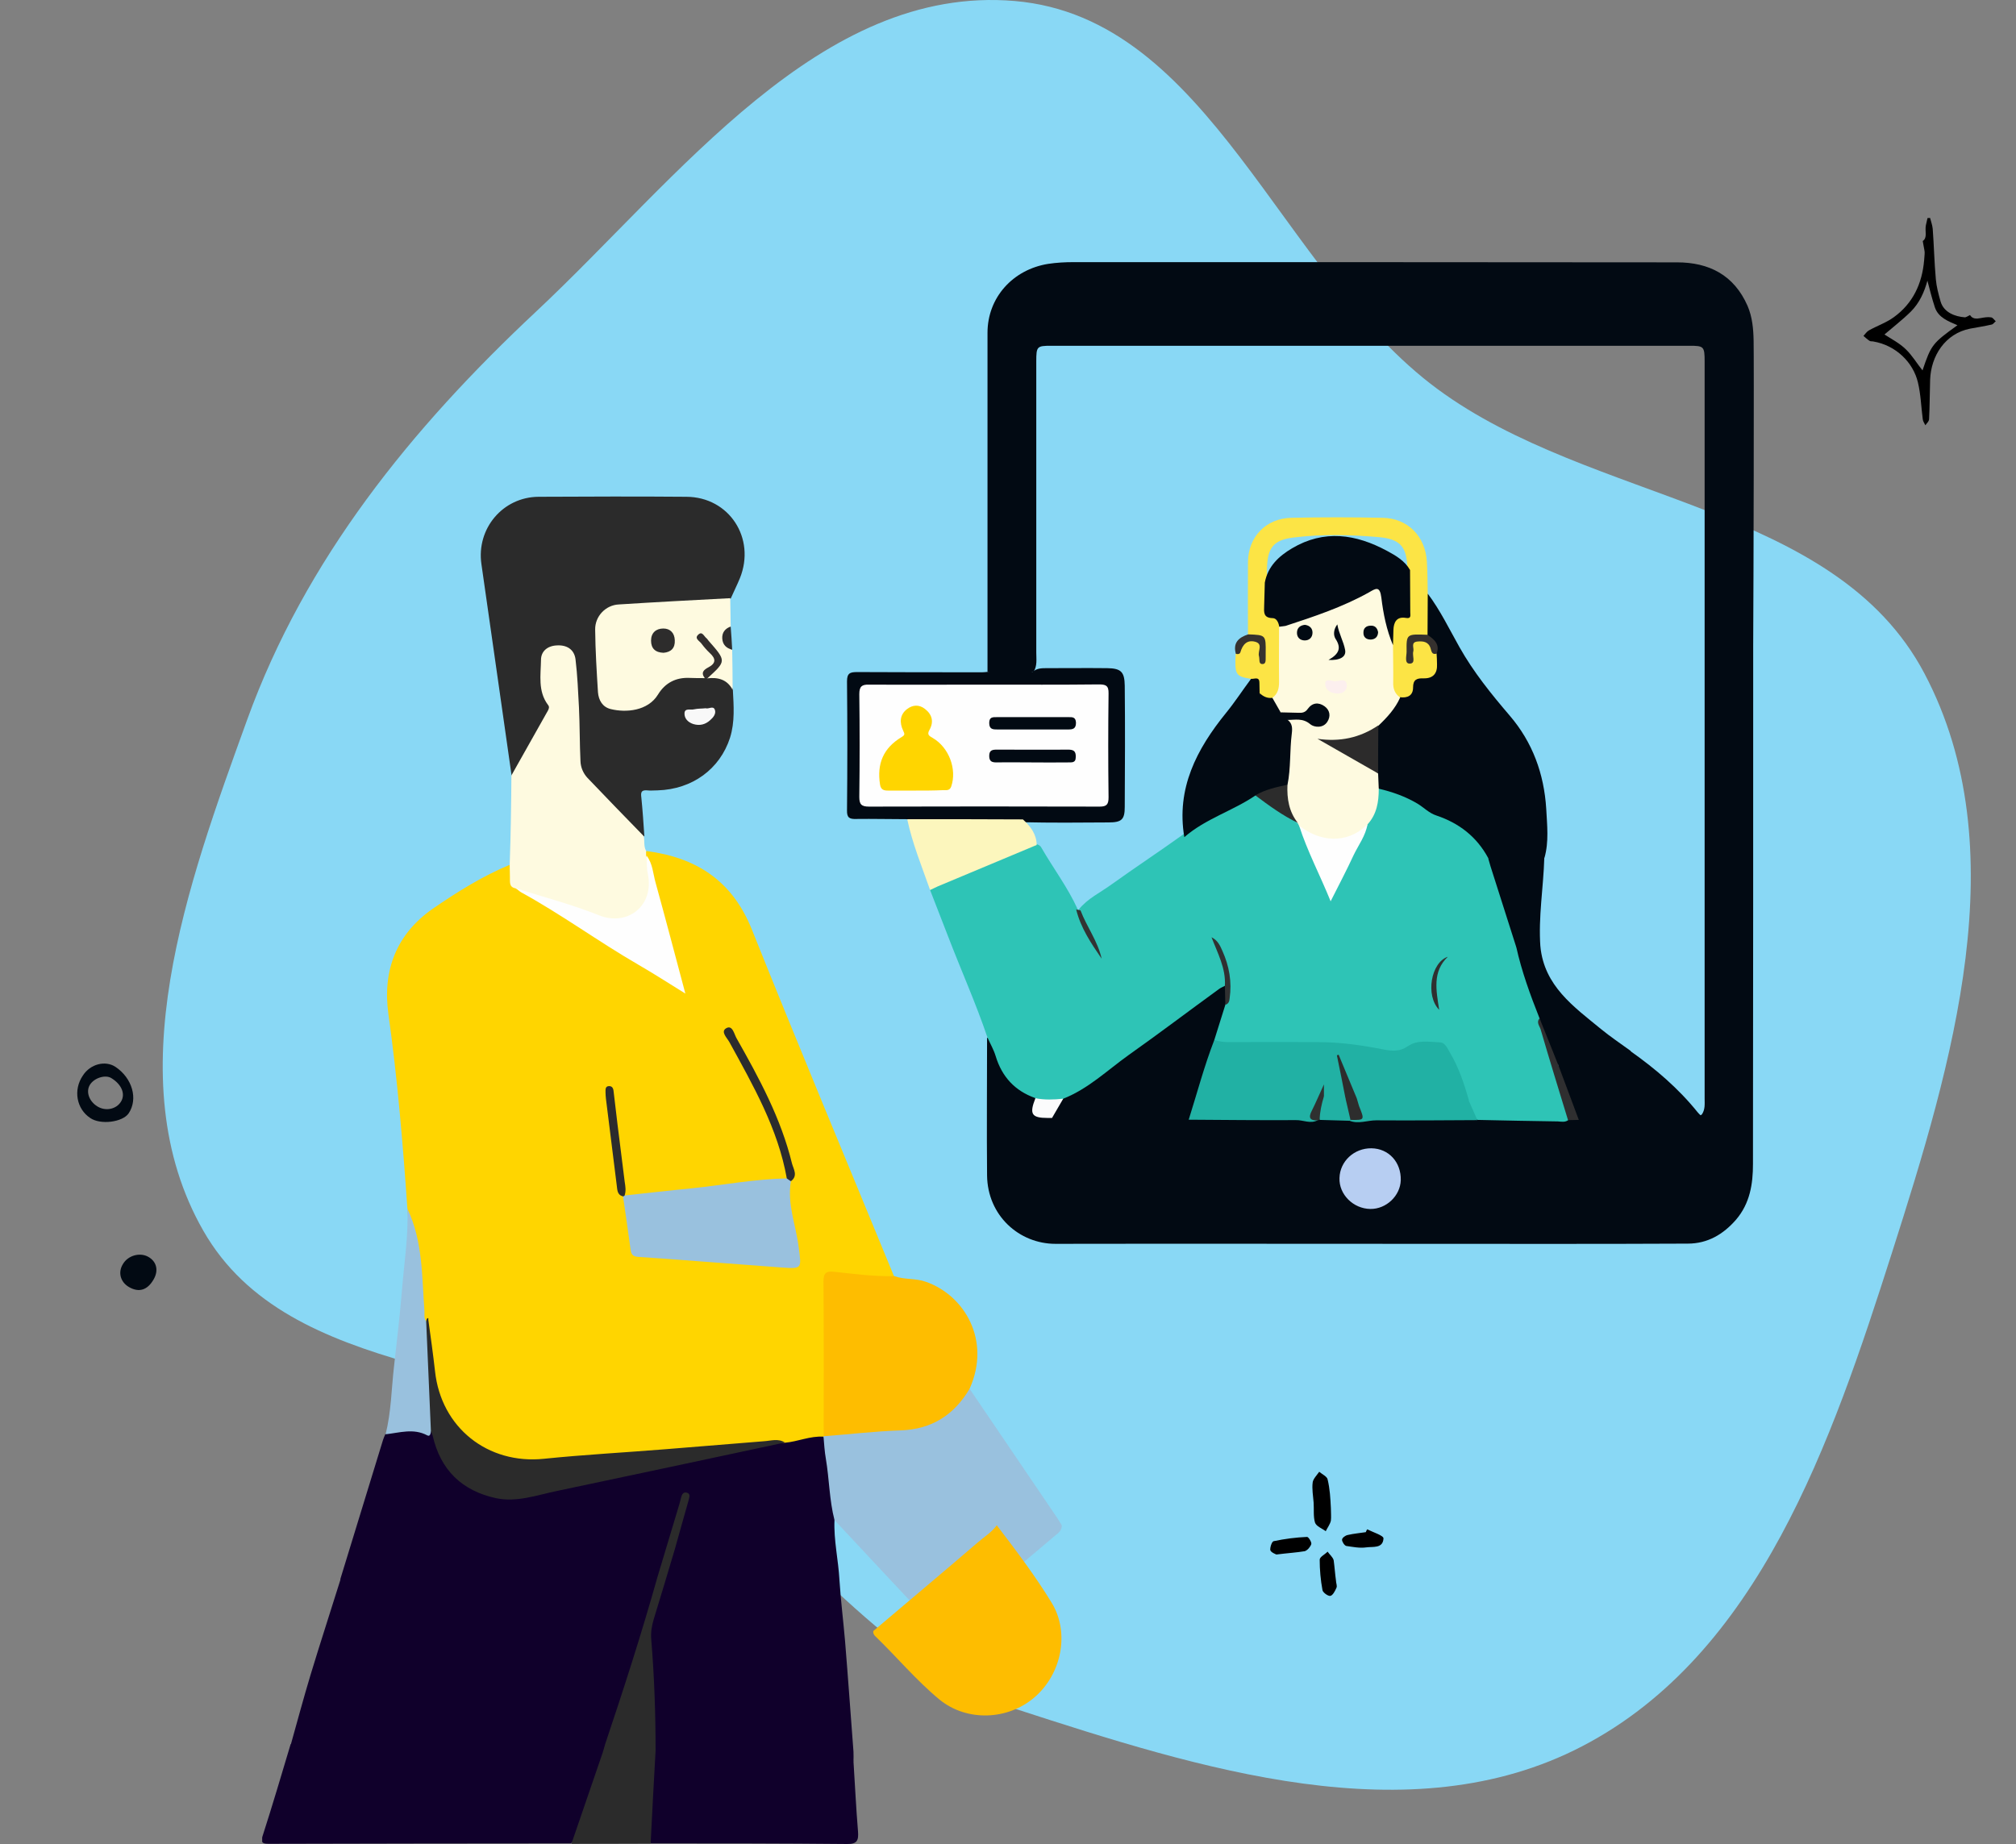 <svg width="223" height="204" viewBox="0 0 223 204" fill="none" xmlns="http://www.w3.org/2000/svg">
<rect x="0" y="0" width="223" height="204" fill="#808080" stroke="none"/>
<path fill-rule="evenodd" clip-rule="evenodd" d="M112.245 0.111C133.875 1.964 141.537 30.121 158.972 43.012C176.121 55.693 202.953 55.678 212.88 74.52C223.099 93.916 215.96 117.657 209.297 138.533C202.597 159.524 194.597 182.998 175.004 193.192C155.952 203.104 132.68 195.659 112.245 189.026C96.546 183.93 87.719 168.617 73.505 160.246C56.902 150.467 32.054 152.862 22.497 136.168C12.853 119.323 20.742 97.859 27.343 79.615C33.768 61.858 45.492 47.4 59.294 34.475C75.029 19.74 90.734 -1.731 112.245 0.111Z" fill="#89D8F5"/>
<path d="M212.684 26.664C213.23 26.3 212.906 25.578 213.027 24.934C213.089 24.664 213.15 24.394 213.212 24.124C213.315 24.122 213.394 24.115 213.497 24.113C213.608 24.526 213.75 24.921 213.788 25.318C213.928 27.185 213.964 29.054 214.134 30.903C214.205 31.721 214.428 32.547 214.656 33.35C215.014 34.596 216.305 35.024 217.315 35.103C217.492 35.118 217.683 34.956 217.912 34.854C218.194 35.307 218.637 35.28 219.121 35.186C219.497 35.118 219.872 35.05 220.244 35.11C220.445 35.131 220.59 35.397 220.763 35.54C220.607 35.659 220.484 35.863 220.32 35.903C219.534 36.083 218.734 36.208 217.929 36.357C215.157 36.903 213.589 39.383 213.501 42.025C213.456 43.462 213.46 44.91 213.385 46.366C213.378 46.623 213.127 46.823 212.973 47.046C212.872 46.816 212.71 46.623 212.687 46.385C212.508 45.026 212.469 43.621 212.151 42.307C211.628 40.092 209.72 38.202 207.22 37.778C207.074 37.744 206.91 37.784 206.8 37.706C206.553 37.546 206.343 37.342 206.127 37.163C206.329 36.951 206.494 36.679 206.728 36.553C207.642 36.041 208.644 35.704 209.477 35.096C211.598 33.572 212.612 31.377 212.836 28.819C212.854 28.513 212.902 28.188 212.896 27.876C212.852 27.504 212.754 27.146 212.684 26.664ZM216.524 35.98C215.519 35.54 214.448 35.163 214.037 34.034C213.702 33.025 213.45 31.985 213.201 31.049C212.867 32.289 212.332 33.509 211.366 34.474C210.407 35.415 209.347 36.229 208.451 37.004C209.189 37.485 210.11 37.957 210.804 38.634C211.522 39.318 212.038 40.212 212.66 40.977C213.614 38.148 213.756 37.974 216.524 35.98Z" fill="black"/>
<g clip-path="url(#clip0)">
<path d="M193.976 37.677C193.953 36.383 193.833 35.064 193.308 33.842C191.804 30.414 189.035 29.024 185.502 29.024C163.278 29 141.029 29 118.781 29C117.826 29 116.895 29.048 115.94 29.192C112.049 29.815 109.233 32.907 109.233 36.814C109.233 49.326 109.233 61.814 109.233 74.326C110.927 74.877 112.622 74.901 114.341 74.302C114.747 73.655 114.628 72.912 114.628 72.193C114.628 61.455 114.628 50.716 114.628 39.978C114.628 38.324 114.699 38.252 116.275 38.252C139.812 38.252 163.349 38.252 186.887 38.252C188.462 38.252 188.558 38.324 188.558 39.978C188.558 67.159 188.558 94.364 188.558 121.546C188.558 122.145 188.629 122.744 188.247 123.295C187.746 123.679 187.173 123.535 186.648 123.535C182.685 123.583 178.699 123.511 174.736 123.583C174.282 123.583 173.829 123.559 173.375 123.679C172.707 123.799 172.039 123.847 171.37 123.775C168.697 123.415 166.023 123.631 163.349 123.583C159.673 123.535 155.973 123.583 152.297 123.559C151.318 123.559 150.363 124.086 149.361 123.703C148.239 123.487 147.141 123.559 146.019 123.631C145.875 123.655 145.732 123.655 145.565 123.703C144.777 123.942 144.013 123.559 143.226 123.559C139.263 123.583 135.324 123.535 131.361 123.583C130.884 123.535 130.407 123.559 129.929 123.559C125.489 123.535 121.049 123.631 116.609 123.511C114.508 123.199 114.508 123.199 114.556 121.593C114.46 120.994 113.911 120.946 113.506 120.731C112.193 120.083 111.285 119.077 110.76 117.734C110.474 117.039 110.235 116.32 109.901 115.625C109.758 115.29 109.734 114.786 109.185 114.81C109.185 119.892 109.137 124.949 109.185 130.031C109.233 134.489 112.742 137.605 116.752 137.605C130.287 137.581 143.799 137.605 157.334 137.605C167.121 137.605 176.908 137.629 186.696 137.581C188.868 137.581 190.611 136.574 192.043 134.92C193.571 133.123 193.905 130.989 193.905 128.784C193.929 109.657 193.929 90.529 193.929 71.402C193.976 63.708 194.024 39.81 193.976 37.677Z" fill="#020A13"/>
<path d="M45.066 133.722C44.564 126.531 43.968 119.34 42.965 112.197C42.297 107.38 43.824 103.353 47.882 100.524C50.604 98.655 53.397 96.905 56.476 95.635C56.858 95.946 56.81 96.378 56.81 96.809C56.834 97.288 56.906 97.72 57.288 98.056C60.176 99.638 62.826 101.603 65.643 103.329C68.555 105.103 71.444 106.948 74.38 108.698C74.618 108.842 74.833 109.034 75.263 109.034C73.926 104.216 72.828 99.398 71.348 94.652C71.324 94.46 71.372 94.292 71.515 94.149C77.006 94.868 80.992 97.408 83.165 102.825C88.297 115.649 93.644 128.425 98.896 141.2C98.251 141.752 97.464 141.608 96.724 141.536C95.458 141.416 94.193 141.368 92.928 141.2C91.615 141.033 91.472 141.176 91.448 142.495C91.424 147.265 91.448 152.058 91.448 156.828C91.448 157.428 91.496 158.027 91.353 158.602C91.305 158.746 91.233 158.866 91.138 158.986C89.705 159.465 88.249 159.777 86.745 159.872C84.883 159.465 83.021 159.992 81.183 160.112C76.481 160.424 71.778 160.855 67.075 161.215C64.736 161.382 62.396 161.502 60.081 161.79C54.017 162.509 48.408 158.099 47.763 151.963C47.572 150.069 47.166 148.223 47.095 146.306C47.095 146.258 46.975 146.21 46.88 146.21C46.498 145.778 46.569 145.251 46.546 144.724C46.498 141.895 46.044 139.115 45.639 136.335C45.567 135.448 45.042 134.657 45.066 133.722Z" fill="#FFD500"/>
<path d="M173.47 123.919C173.112 124.182 172.707 124.086 172.325 124.062C169.365 124.014 166.404 123.966 163.444 123.895C162.609 123.367 162.537 122.408 162.179 121.593C161.702 120.275 161.224 118.957 160.675 117.687C159.744 115.553 158.36 114.954 156.259 115.913C154.946 116.512 153.681 116.608 152.32 116.296C147.092 115.17 141.793 115.721 136.517 115.577C135.777 115.553 134.99 115.673 134.345 115.146C133.915 114.57 134.273 114.019 134.44 113.492C134.679 112.701 134.894 111.91 135.276 111.167C136.398 109.225 135.706 107.332 135.061 105.462C134.942 105.127 134.751 104.815 134.536 104.407C135.228 105.918 135.992 107.308 135.658 108.986C134.536 110.208 133.104 110.999 131.791 111.982C127.9 114.834 124.033 117.686 120.118 120.515C119.306 121.114 118.423 121.546 117.444 121.785C116.441 121.977 115.415 122.289 114.508 121.474C112.264 120.683 110.832 119.125 110.139 116.848C109.924 116.128 109.542 115.481 109.232 114.786C107.943 110.975 106.296 107.308 104.864 103.569C104.219 101.867 103.527 100.165 102.882 98.463C102.978 98.127 103.24 97.96 103.551 97.84C107.06 96.354 110.545 94.844 114.078 93.478C114.269 93.406 114.46 93.358 114.651 93.382C114.89 93.454 115.105 93.573 115.2 93.789C116.513 96.066 118.112 98.175 119.21 100.596C119.592 102.322 120.786 103.688 121.407 105.294C120.905 104.216 120.404 103.113 119.783 102.082C119.521 101.651 119.21 101.22 119.306 100.644C120.285 99.398 121.717 98.751 122.958 97.84C125.56 95.97 128.258 94.197 130.86 92.327C132.889 90.362 135.706 89.666 137.973 88.084C138.212 87.917 138.475 87.821 138.761 87.821C140.528 88.636 142.056 89.858 143.655 90.961C143.727 91.057 143.798 91.153 143.846 91.248C144.896 93.717 145.994 96.186 147.164 98.894C148.62 96.21 149.885 93.693 151.031 91.105C151.891 89.954 152.034 88.564 152.32 87.222C153.227 86.79 154.039 87.293 154.803 87.629C157.19 88.636 159.338 90.074 161.63 91.248C163.11 92.015 164.113 93.358 164.805 94.892C166.023 98.104 166.834 101.411 167.885 104.671C168.625 107.356 169.556 109.968 170.463 112.581C170.534 113.899 171.107 115.122 171.465 116.368C172.062 118.477 172.802 120.539 173.375 122.648C173.542 123.08 173.781 123.511 173.47 123.919Z" fill="#2EC4B6"/>
<path d="M86.817 159.609C88.249 159.489 89.609 158.842 91.09 158.938C91.71 159.753 91.591 160.759 91.734 161.67C92.02 163.396 92.116 165.146 92.379 166.896C92.45 167.327 92.57 167.758 92.307 168.166C92.211 170.395 92.737 172.576 92.856 174.805C92.999 177.059 93.286 179.312 93.477 181.565C93.811 185.64 94.097 189.714 94.408 193.789C94.431 194.149 94.408 194.508 94.408 194.868C93.548 194.245 92.57 194.268 91.567 194.268C86.148 194.268 80.705 194.268 75.287 194.268C74.379 194.268 73.448 194.292 72.613 193.861C72.088 193.477 72.135 192.878 72.135 192.327C72.183 188.971 72.04 185.64 71.658 182.308C71.419 180.127 72.159 178.137 72.78 176.124C73.806 172.768 74.785 169.412 75.621 166.009C74.857 168.358 74.165 170.731 73.472 173.104C73.281 173.703 73.186 174.374 72.613 174.781C72.064 175.117 71.467 175.093 70.87 175.093C60.367 175.093 49.84 175.093 39.336 175.093C38.763 175.093 38.142 175.189 37.641 174.71C39.217 169.58 40.792 164.451 42.368 159.297C42.439 159.082 42.535 158.866 42.63 158.65C43.943 157.691 45.423 158.099 46.855 158.147C47.142 158.147 47.452 158.315 47.786 158.338C48.169 158.578 48.169 159.01 48.288 159.393C49.553 163.636 53.683 166.2 58.051 165.314C65.356 163.851 72.589 162.174 79.894 160.687C82.185 160.256 84.429 159.513 86.817 159.609Z" fill="#10002B"/>
<path d="M37.665 174.733C48.837 174.733 60.009 174.733 71.181 174.733C71.682 174.733 72.231 174.829 72.685 174.494C73.019 174.853 72.828 175.261 72.733 175.62C71.109 181.109 69.367 186.574 67.6 192.015C67.433 192.495 67.266 192.998 66.717 193.214C66.144 193.382 65.523 193.358 64.95 193.358C54.709 193.358 44.469 193.358 34.228 193.358C33.535 193.358 32.795 193.525 32.175 192.974C32.891 190.409 33.583 187.845 34.347 185.304C35.421 181.756 36.567 178.257 37.665 174.733Z" fill="#10002B"/>
<path d="M81.064 76.291C81.159 78.089 81.302 79.863 80.753 81.613C79.631 85.088 76.576 87.317 72.756 87.437C72.35 87.437 71.969 87.485 71.563 87.437C70.918 87.389 70.87 87.677 70.942 88.228C71.085 89.642 71.181 91.081 71.276 92.519C70.608 92.615 70.25 92.111 69.915 91.704C68.483 89.978 66.86 88.468 65.308 86.862C64.33 85.831 63.804 84.609 63.828 83.195C63.876 80.198 63.637 77.226 63.59 74.254C63.59 73.894 63.542 73.535 63.446 73.199C63.16 72.241 62.515 71.737 61.608 71.833C60.63 71.929 60.248 72.6 60.2 73.463C60.128 74.901 60.057 76.339 60.797 77.658C61.059 78.113 61.011 78.569 60.773 79.024C59.651 81.085 58.529 83.147 57.383 85.208C57.216 85.52 57.025 85.855 56.595 85.831C55.473 78.017 54.375 70.203 53.253 62.413C52.68 58.482 55.617 54.983 59.579 54.959C65.022 54.935 70.465 54.911 75.931 54.959C80.658 54.983 83.618 59.537 81.851 63.947C81.541 64.714 81.159 65.457 80.825 66.224C79.679 66.752 78.438 66.728 77.22 66.799C74.403 66.943 71.587 66.991 68.77 67.303C67.242 67.471 66.215 68.406 66.215 69.939C66.215 72.097 66.359 74.254 66.502 76.387C66.597 77.73 67.29 78.257 68.65 78.329C70.011 78.401 71.396 78.209 72.207 77.058C73.639 75.045 75.549 74.518 77.841 74.757C77.984 74.733 78.103 74.733 78.247 74.757C79.44 74.709 80.729 74.638 81.064 76.291Z" fill="#2B2B2B"/>
<path d="M92.307 168.166C91.734 165.937 91.734 163.636 91.352 161.383C91.209 160.568 91.162 159.729 91.09 158.914L91.114 158.89C91.878 158.386 92.785 158.434 93.644 158.386C95.697 158.243 97.75 157.979 99.803 157.907C102.548 157.787 104.649 156.613 106.296 154.479C106.559 154.144 106.75 153.712 107.251 153.641C110.474 158.41 113.72 163.156 116.943 167.926C117.11 168.19 117.277 168.454 117.444 168.741C117.468 169.316 117.062 169.604 116.704 169.892C112.741 173.199 108.874 176.627 104.888 179.911C104.577 180.175 104.339 180.654 103.789 180.438C99.946 176.339 96.127 172.265 92.307 168.166Z" fill="#99C1DE"/>
<path d="M32.151 192.95C43.728 192.95 55.33 192.95 66.908 192.926C67.194 193.214 67.051 193.525 66.956 193.813C65.953 196.953 64.855 200.069 63.709 203.161C63.59 203.473 63.422 203.712 63.16 203.928C52.012 203.928 40.84 203.952 29.692 203.976C29.071 203.976 28.833 203.856 29.024 203.185C30.122 199.781 31.124 196.378 32.151 192.95Z" fill="#10002B"/>
<path d="M96.604 180.438C100.448 177.178 104.315 173.942 108.134 170.659C108.85 170.035 109.686 169.532 110.259 168.741C112.383 171.522 114.508 174.326 116.322 177.298C118.351 180.606 117.444 185.16 114.46 187.749C111.476 190.337 106.917 190.481 103.909 188.012C101.331 185.879 99.183 183.29 96.771 180.965C96.652 180.822 96.557 180.654 96.604 180.438Z" fill="#FEBD00"/>
<path d="M107.251 153.64C105.532 156.541 103.073 158.123 99.612 158.243C96.771 158.338 93.954 158.674 91.114 158.89C91.114 153.185 91.138 147.456 91.09 141.752C91.09 140.793 91.424 140.601 92.283 140.697C94.48 140.937 96.7 141.224 98.92 141.176C100.042 141.584 101.259 141.392 102.405 141.8C106.678 143.286 109.662 148.271 107.251 153.64Z" fill="#FEBD00"/>
<path d="M56.571 85.783C57.908 83.386 59.269 81.013 60.606 78.617C60.725 78.401 60.797 78.185 60.606 77.969C59.484 76.459 59.818 74.686 59.842 73.008C59.842 72.049 60.558 71.45 61.584 71.402C62.682 71.33 63.518 71.833 63.661 72.936C63.876 74.71 63.948 76.507 64.043 78.281C64.139 80.27 64.115 82.26 64.21 84.225C64.234 84.897 64.521 85.568 64.998 86.071C67.051 88.228 69.128 90.362 71.205 92.495C71.324 93.046 71.181 93.621 71.467 94.125C71.467 94.293 71.467 94.46 71.467 94.652C71.754 95.443 71.873 96.282 71.969 97.097C72.422 100.285 69.701 102.682 66.669 101.675C63.422 100.596 60.081 99.805 57.001 98.271C56.285 98.127 56.428 97.552 56.404 97.049C56.404 96.57 56.38 96.114 56.38 95.635C56.5 92.351 56.547 89.067 56.571 85.783Z" fill="#FEFAE0"/>
<path d="M72.518 193.669C79.297 194.22 86.077 193.789 92.856 193.885C93.668 193.909 94.193 194.029 94.408 194.868C94.575 197.456 94.694 200.021 94.909 202.61C94.981 203.569 94.838 204.024 93.692 204C86.459 203.928 79.226 203.928 71.993 203.928C71.491 203.209 71.634 202.394 71.706 201.627C71.945 199.374 71.921 197.121 72.16 194.868C72.16 194.436 72.136 193.981 72.518 193.669Z" fill="#10002B"/>
<path d="M77.961 75.021C77.412 75.021 76.839 75.021 76.29 74.997C74.762 74.925 73.568 75.548 72.781 76.843C71.659 78.664 69.248 78.856 67.576 78.449C66.645 78.233 66.216 77.466 66.144 76.579C66.001 74.278 65.858 71.977 65.834 69.652C65.81 68.166 67.004 66.943 68.436 66.871C72.542 66.608 76.671 66.392 80.777 66.176C80.801 67.231 80.801 68.286 80.825 69.34C80.061 70.251 80.085 71.09 80.992 71.905C81.016 73.367 81.04 74.853 81.04 76.315C80.443 75.165 79.417 74.901 78.223 75.045C78.056 74.446 78.605 74.326 78.915 74.062C79.632 73.487 79.656 72.888 79.106 72.217C78.677 71.689 78.199 71.21 77.722 70.731C77.984 71.258 78.366 71.713 78.748 72.145C79.345 72.816 79.417 73.415 78.629 73.942C78.271 74.206 78.08 74.59 77.961 75.021Z" fill="#FEFAE0"/>
<path d="M72.518 193.669C72.327 197.097 72.136 200.525 71.969 203.952C69.056 203.952 66.12 203.976 63.208 203.976C64.354 200.62 65.523 197.241 66.669 193.885C66.765 193.597 66.837 193.286 66.932 192.974C68.985 186.862 70.966 180.726 72.709 174.518C73.52 171.809 74.332 169.101 75.144 166.416C75.215 166.153 75.287 165.889 75.359 165.601C75.43 165.314 75.597 165.05 75.931 165.122C76.361 165.218 76.29 165.529 76.194 165.889C75.669 167.711 75.168 169.556 74.642 171.402C73.879 173.99 73.091 176.579 72.303 179.168C72.088 179.911 71.969 180.63 72.04 181.397C72.375 185.448 72.518 189.547 72.518 193.669Z" fill="#2B2B2B"/>
<path d="M109.256 74.326C110.927 74.326 112.598 74.326 114.245 74.326C114.651 73.942 115.176 73.918 115.701 73.918C117.969 73.918 120.237 73.894 122.481 73.918C124.009 73.942 124.391 74.326 124.414 75.86C124.462 80.318 124.438 84.801 124.414 89.259C124.414 90.673 124.08 90.985 122.6 90.985C119.425 91.009 116.25 91.033 113.075 90.961C109.328 91.009 105.556 90.985 101.808 90.985C101.283 90.985 100.782 90.961 100.328 90.625C98.466 90.625 96.58 90.577 94.718 90.601C93.978 90.625 93.668 90.481 93.692 89.642C93.739 84.896 93.739 80.126 93.692 75.381C93.692 74.47 94.026 74.35 94.814 74.35C99.421 74.374 104.028 74.374 108.659 74.374C108.85 74.374 109.065 74.35 109.256 74.326Z" fill="#020A13"/>
<path d="M100.352 90.625C104.625 90.625 108.874 90.625 113.147 90.649C113.983 91.416 114.651 92.255 114.675 93.478C111.023 95.011 107.394 96.522 103.742 98.056C103.455 98.175 103.169 98.343 102.882 98.463C101.975 95.874 100.925 93.334 100.352 90.625Z" fill="#FCF6BD"/>
<path d="M47.667 158.386C47.62 158.602 47.572 158.962 47.261 158.794C45.734 157.979 44.206 158.506 42.654 158.674C43.275 156.205 43.299 153.64 43.585 151.148C43.919 148.247 44.254 145.323 44.492 142.399C44.731 139.522 45.185 136.646 45.065 133.722C46.784 137.317 46.665 141.224 46.951 145.035C46.975 145.419 46.856 145.85 47.166 146.186C47.476 147.864 47.644 149.542 47.715 151.219C47.811 153.113 48.145 155.007 48.025 156.924C48.002 157.428 48.073 157.979 47.667 158.386Z" fill="#99C1DE"/>
<path d="M80.992 71.881C80.347 71.713 79.942 71.33 79.894 70.659C79.846 69.987 80.204 69.532 80.825 69.316C80.897 70.155 80.944 71.018 80.992 71.881Z" fill="#2F2D2D"/>
<path d="M134.321 115.05C134.942 115.242 135.538 115.313 136.183 115.289C139.406 115.266 142.604 115.289 145.827 115.289C148.31 115.289 150.769 115.649 153.18 116.128C154.063 116.296 154.874 116.32 155.686 115.769C156.784 115.002 158.049 115.266 159.267 115.313C159.887 115.337 160.126 116.033 160.389 116.464C161.367 118.094 161.964 119.916 162.489 121.737C161.582 122.073 160.723 121.569 159.816 121.593C156.665 121.689 153.514 121.545 150.363 121.713C149.718 121.593 149.527 121.042 149.288 120.539C148.811 119.484 148.525 118.382 148.214 117.519C148.381 118.741 149.265 120.035 148.835 121.569C148.095 121.689 147.355 121.641 146.615 121.45C146.328 121.306 146.257 121.066 146.281 120.754C146.209 121.426 145.851 122.001 145.541 122.576C145.278 123.103 145.326 123.535 145.779 123.918C144.968 124.374 144.156 123.894 143.344 123.918C139.382 123.942 135.419 123.894 131.456 123.871C131.146 123.559 131.289 123.199 131.409 122.864C132.173 120.563 132.793 118.214 133.629 115.937C133.772 115.601 133.867 115.194 134.321 115.05Z" fill="#21B1A4"/>
<path d="M134.322 115.05C133.2 117.95 132.412 120.946 131.481 123.895C126.778 123.895 122.075 123.918 117.349 123.918C117.015 123.918 116.633 124.014 116.37 123.679C116.418 122.744 116.919 122.097 117.611 121.546C120.357 120.467 122.457 118.43 124.797 116.752C128.187 114.355 131.505 111.838 134.871 109.393C135.062 109.249 135.3 109.177 135.491 109.057C136.016 109.753 135.754 110.472 135.539 111.167C135.133 112.461 134.727 113.755 134.322 115.05Z" fill="#020A13"/>
<path d="M180.37 116.296C183.115 118.238 185.645 120.395 187.77 123.032C187.961 123.271 188.223 123.487 188.438 123.703C188.176 124.062 187.794 123.918 187.436 123.918C183.163 123.918 178.89 123.918 174.64 123.918C173.542 122.696 173.351 121.042 172.707 119.628C172.444 119.077 172.086 118.501 172.444 117.83C173.686 116.967 175.166 117.183 176.526 116.967C177.815 116.728 179.104 116.608 180.37 116.296Z" fill="#020A13"/>
<path d="M151.58 133.746C149.695 133.722 148.095 132.14 148.167 130.318C148.215 128.473 149.79 127.011 151.7 127.034C153.61 127.058 154.994 128.569 154.946 130.558C154.899 132.284 153.347 133.77 151.58 133.746Z" fill="#B7CEF2"/>
<path d="M150.076 121.522C153.705 121.018 157.357 121.378 161.009 121.306C161.487 121.306 161.988 121.593 162.466 121.761C162.776 122.48 163.11 123.199 163.42 123.918C159.697 123.942 155.949 123.966 152.225 123.942C151.246 123.942 150.267 124.374 149.289 123.99C149.336 123.871 149.384 123.799 149.503 123.751C150.172 123.631 150.506 123.367 150.172 122.624C150.005 122.289 149.742 121.905 150.076 121.522Z" fill="#21B1A4"/>
<path d="M172.42 117.95C173.16 119.94 173.9 121.929 174.64 123.895C174.234 123.895 173.852 123.919 173.447 123.919C172.42 120.563 171.394 117.231 170.415 113.875C170.296 113.492 169.914 113.108 170.296 112.653C171.417 114.259 172.11 116.033 172.42 117.95Z" fill="#2F2F30"/>
<path d="M146.448 121.282C147.236 121.378 148.071 121.09 148.835 121.522C149.48 122.193 149.599 123.008 149.384 123.894C149.36 123.918 149.313 123.966 149.289 123.99C148.191 123.966 147.093 123.918 145.971 123.894C145.589 122.912 145.66 122.025 146.448 121.282Z" fill="#21B1A4"/>
<path d="M117.611 121.546C117.205 122.265 116.775 122.96 116.37 123.679C116.203 123.679 116.059 123.679 115.892 123.679C114.102 123.679 113.839 123.247 114.532 121.498C115.534 121.689 116.561 121.665 117.611 121.546Z" fill="#FBFBFC"/>
<path d="M146.448 121.282C146.185 122.145 145.994 123.008 145.97 123.895C145.899 123.919 145.851 123.943 145.78 123.943C144.92 123.99 144.681 123.679 145.111 122.864C145.541 122.025 145.899 121.138 146.448 119.964C146.448 120.635 146.448 120.946 146.448 121.282Z" fill="#2F3030"/>
<path d="M87.485 130.678C87.055 133.195 88.034 135.52 88.344 137.941C88.655 140.361 88.774 140.385 86.387 140.218C81.111 139.834 75.812 139.403 70.536 139.043C69.94 138.995 69.82 138.708 69.749 138.228C69.486 136.263 69.2 134.297 68.913 132.332C68.961 132.308 69.009 132.284 69.056 132.26C71.515 131.996 73.974 131.708 76.457 131.469C79.966 131.109 83.451 130.438 87.008 130.366C87.246 130.366 87.413 130.462 87.485 130.678Z" fill="#99C1DE"/>
<path d="M47.668 158.386C47.501 154.312 47.31 150.261 47.143 146.186C47.166 146.066 47.19 145.898 47.262 145.851C47.453 145.755 47.357 145.946 47.381 146.018C47.644 147.912 47.907 149.805 48.121 151.699C48.79 157.931 53.946 162.03 60.176 161.383C64.64 160.927 69.128 160.688 73.592 160.328C77.245 160.04 80.873 159.729 84.525 159.441C85.289 159.393 86.077 159.106 86.817 159.585C78.414 161.383 69.988 163.18 61.561 164.954C59.365 165.409 57.169 166.224 54.877 165.745C51.105 164.93 48.718 162.629 47.859 158.818C47.811 158.674 47.739 158.53 47.668 158.386Z" fill="#2B2B2B"/>
<path d="M57.073 98.271C60.152 99.254 63.303 100.069 66.287 101.268C69.343 102.49 72.398 100.285 71.658 96.665C71.515 96.018 71.563 95.323 71.515 94.652C72.207 95.539 72.231 96.641 72.518 97.648C73.616 101.627 74.666 105.63 75.812 109.92C73.926 108.746 72.279 107.691 70.584 106.709C66.192 104.168 62.086 101.148 57.622 98.703C57.431 98.583 57.264 98.415 57.073 98.271Z" fill="#FEFEFE"/>
<path d="M87.485 130.678C87.342 130.582 87.175 130.486 87.032 130.366C86.053 124.853 83.308 120.083 80.682 115.29C80.419 114.81 79.679 114.139 80.324 113.755C81.016 113.348 81.207 114.379 81.446 114.81C83.952 119.244 86.387 123.703 87.605 128.712C87.772 129.336 88.297 130.079 87.485 130.678Z" fill="#2C2C2D"/>
<path d="M69.081 132.284C69.033 132.308 68.985 132.332 68.937 132.356C68.245 132.212 68.293 131.613 68.221 131.133C67.816 127.945 67.433 124.757 67.028 121.569C67.004 121.33 66.98 121.09 66.98 120.85C66.98 120.539 66.932 120.155 67.386 120.155C67.792 120.155 67.863 120.515 67.887 120.85C68.03 122.001 68.15 123.127 68.293 124.278C68.555 126.435 68.842 128.616 69.105 130.774C69.176 131.229 69.272 131.756 69.081 132.284Z" fill="#2C2C2D"/>
<path d="M157.93 65.673C159.315 67.519 160.317 69.604 161.439 71.594C162.991 74.35 164.948 76.771 166.977 79.144C169.532 82.116 170.797 85.616 171.036 89.475C171.131 91.272 171.346 93.118 170.845 94.892C169.293 94.101 167.765 94.82 166.214 94.916C165.688 94.94 165.139 95.251 164.614 94.916C163.349 92.567 161.392 91.057 158.885 90.218C158.073 89.954 157.5 89.331 156.784 88.899C155.448 88.108 154.015 87.605 152.487 87.246C151.962 86.766 152.105 86.143 152.082 85.568C152.105 83.914 152.01 82.26 152.129 80.606C152.702 79.144 153.944 78.209 154.851 77.011C155.448 76.795 155.877 76.459 155.973 75.764C156.044 75.261 156.331 74.925 156.856 74.757C158.503 74.254 158.503 74.254 158.599 72.48C158.742 71.833 158.622 71.258 158.121 70.802C157.859 70.563 157.668 70.275 157.62 69.916C157.668 68.501 157.262 67.039 157.93 65.673Z" fill="#020A13"/>
<path d="M152.44 85.568C152.464 86.143 152.488 86.694 152.512 87.269C152.512 88.708 152.297 90.074 151.27 91.2C150.315 93.669 145.183 93.741 143.703 91.368C143.655 91.272 143.607 91.176 143.56 91.081C142.08 89.954 142.032 88.348 142.127 86.694C142.271 84.369 142.748 82.068 142.342 79.719C143.011 79 143.775 79.288 144.538 79.503C144.849 79.599 145.064 79.839 145.398 79.911C145.851 80.007 146.281 80.031 146.568 79.575C146.782 79.216 146.687 78.88 146.4 78.593C146.042 78.233 145.565 78.209 145.207 78.521C144.228 79.407 143.082 79.24 141.936 79.12C141.865 79.12 141.793 79.072 141.722 79.048C141.053 78.545 140.504 77.969 140.647 77.01C141.077 76.267 141.125 75.453 141.149 74.614C141.196 72.888 140.934 71.138 141.316 69.412C141.531 69.029 141.96 68.981 142.342 68.861C145.493 67.83 148.597 66.728 151.509 65.146C152.559 64.57 152.87 64.762 153.084 65.985C153.443 67.878 153.848 69.748 154.397 71.57C154.541 72.385 154.517 73.223 154.493 74.038C154.445 75.117 154.612 76.148 154.875 77.178C154.326 78.401 153.443 79.359 152.488 80.27C150.864 82.02 148.811 82.284 146.615 81.924C146.496 81.9 146.4 81.852 146.281 81.804C146.186 81.78 146.09 81.757 146.186 81.733C148.191 82.883 150.554 83.818 152.44 85.568Z" fill="#FEFAE0"/>
<path d="M142.438 79.647C142.963 80.031 142.963 80.582 142.891 81.157C142.652 83.051 142.796 84.968 142.414 86.838C141.316 87.485 140.122 87.845 138.857 88.012C136.35 89.714 133.342 90.577 131.003 92.615C130.096 87.222 132.364 82.883 135.61 78.88C136.589 77.682 137.425 76.387 138.356 75.141C138.451 75.021 138.546 74.997 138.666 75.093C139 75.548 138.905 76.076 138.928 76.579C139 78.329 139.668 79.096 141.387 79.288C141.769 79.288 142.199 79.24 142.438 79.647Z" fill="#020A13"/>
<path d="M172.42 117.95C171.704 116.176 171.012 114.403 170.295 112.653C169.269 110.064 168.314 107.452 167.717 104.743C168.601 104.168 169.484 104.24 170.391 104.719C170.821 109.082 174.067 111.359 177.075 113.828C178.125 114.69 179.271 115.457 180.393 116.272C180.011 116.848 179.438 116.872 178.841 116.967C176.693 117.351 174.497 117.303 172.42 117.95Z" fill="#020A13"/>
<path d="M170.391 104.743C169.508 104.743 168.625 104.743 167.718 104.767C166.763 101.795 165.832 98.823 164.877 95.85C164.781 95.539 164.71 95.251 164.614 94.94C166.357 94.532 168.123 94.245 169.914 94.221C170.439 94.221 170.869 94.245 170.821 94.94C170.725 98.2 170.152 101.435 170.391 104.743Z" fill="#020A13"/>
<path d="M143.703 91.344C146.687 93.621 149.599 92.926 151.27 91.176C151.055 92.471 150.267 93.477 149.718 94.628C148.978 96.234 148.143 97.816 147.188 99.71C145.994 96.761 144.61 94.173 143.703 91.344Z" fill="#FEFEFE"/>
<path d="M138.856 87.989C139.955 87.341 141.196 87.078 142.413 86.814C142.342 88.348 142.58 89.81 143.559 91.033C141.864 90.218 140.36 89.115 138.856 87.989Z" fill="#2C2C2C"/>
<path d="M135.539 111.167C135.515 110.472 135.515 109.753 135.491 109.058C135.61 107.116 134.679 105.438 134.011 103.688C134.703 104.024 134.966 104.623 135.228 105.223C135.968 106.876 136.279 108.626 136.016 110.448C135.992 110.783 135.897 111.047 135.539 111.167Z" fill="#303132"/>
<path d="M119.043 100.62C119.211 100.644 119.354 100.668 119.521 100.716C120.213 102.538 121.431 104.12 121.86 106.061C120.691 104.359 119.545 102.658 119.043 100.62Z" fill="#323333"/>
<path d="M160.15 105.846C158.431 107.5 158.861 109.537 159.195 111.718C157.644 110.136 158.288 106.469 160.15 105.846Z" fill="#2F3030"/>
<path d="M77.961 75.021C77.483 74.398 77.865 74.086 78.367 73.823C79.226 73.367 79.178 72.864 78.534 72.265C78.175 71.929 77.865 71.57 77.579 71.186C77.364 70.898 76.791 70.635 77.221 70.227C77.674 69.772 77.865 70.395 78.152 70.611C78.247 70.683 78.295 70.802 78.39 70.898C80.348 73.127 80.348 73.127 78.271 75.021C78.152 75.021 78.056 75.021 77.961 75.021Z" fill="#322E2D"/>
<path d="M78.056 78.353C78.39 78.473 78.915 78.017 79.082 78.544C79.225 78.976 78.891 79.383 78.557 79.671C78.032 80.15 77.411 80.318 76.695 80.103C76.098 79.911 75.692 79.479 75.716 78.904C75.74 78.305 76.385 78.569 76.767 78.473C77.196 78.377 77.626 78.401 78.056 78.353Z" fill="#F8F8F8"/>
<path d="M73.401 72.217C72.493 72.193 72.016 71.737 72.016 70.874C72.016 70.011 72.565 69.532 73.377 69.532C74.141 69.532 74.618 70.035 74.642 70.826C74.69 71.713 74.212 72.145 73.401 72.217Z" fill="#2D2C2C"/>
<path d="M109.017 75.74C113.195 75.74 117.372 75.764 121.526 75.716C122.29 75.716 122.648 75.812 122.624 76.723C122.576 80.558 122.576 84.393 122.624 88.204C122.624 88.971 122.433 89.235 121.645 89.235C113.147 89.211 104.649 89.211 96.126 89.235C95.267 89.235 95.052 88.971 95.052 88.156C95.1 84.369 95.1 80.582 95.052 76.795C95.052 75.956 95.315 75.716 96.126 75.74C100.423 75.764 104.72 75.74 109.017 75.74Z" fill="#FEFEFE"/>
<path d="M138.594 75.093C138.499 75.093 138.427 75.093 138.332 75.093C136.685 74.829 136.565 74.638 136.685 72.313C136.804 72.145 136.852 71.953 136.947 71.785C137.377 71.066 137.926 70.491 138.857 70.707C139.836 70.922 139.525 71.809 139.645 72.456C139.764 72.193 139.669 71.929 139.693 71.665C139.74 70.97 139.573 70.491 138.762 70.515C138.499 70.515 138.212 70.467 138.045 70.179C138.045 67.519 138.022 64.834 138.045 62.173C138.069 59.393 140.027 57.356 142.82 57.284C146.186 57.212 149.575 57.212 152.941 57.284C155.71 57.332 157.668 59.321 157.835 62.126C157.907 63.324 157.907 64.499 157.93 65.697C157.93 67.207 157.907 68.741 157.907 70.251C157.763 70.395 157.596 70.467 157.405 70.515C155.854 70.802 155.854 70.802 155.925 72.504C156.068 71.833 155.71 70.922 156.761 70.707C157.644 70.515 158.217 70.946 158.909 72.313C158.933 72.696 158.957 73.103 158.957 73.487C159.005 74.518 158.503 75.069 157.477 75.045C156.737 75.021 156.307 75.165 156.307 76.052C156.307 76.963 155.686 77.25 154.827 77.13C154.278 76.723 154.087 76.172 154.111 75.501C154.135 74.11 154.087 72.744 154.087 71.354C153.968 70.802 153.896 70.251 153.872 69.7C153.824 68.909 154.111 68.238 154.946 68.094C155.591 67.998 155.686 67.662 155.686 67.135C155.686 65.793 155.663 64.427 155.686 63.084C155.639 60.544 154.994 59.633 152.464 59.417C149.337 59.153 146.186 59.081 143.082 59.465C140.838 59.729 140.194 60.639 140.146 62.917C140.146 63.444 140.122 63.947 140.146 64.475C140.146 65.074 140.17 65.649 140.146 66.248C140.122 67.111 140.122 67.878 141.101 68.286C141.507 68.454 141.745 68.861 141.483 69.364C141.483 71.402 141.459 73.415 141.483 75.453C141.483 76.172 141.34 76.771 140.743 77.202C140.098 77.658 139.645 77.346 139.239 76.843C138.881 76.291 139.239 75.501 138.594 75.093Z" fill="#FCE445"/>
<path d="M138.069 70.179C140.026 70.251 140.026 70.251 140.003 72.241C140.003 72.36 140.003 72.48 140.003 72.6C139.979 72.936 140.098 73.463 139.644 73.463C139.191 73.463 139.358 72.936 139.263 72.6C139.095 72.049 139.764 71.234 138.833 70.994C137.926 70.754 137.448 71.33 137.21 72.145C137.138 72.384 136.923 72.384 136.708 72.336C136.35 71.09 137.042 70.515 138.069 70.179Z" fill="#36322F"/>
<path d="M149.384 123.894C149.193 123.103 149.026 122.312 148.835 121.521C148.524 119.94 148.214 118.334 147.88 116.752C147.951 116.728 147.999 116.704 148.071 116.68C148.739 118.286 149.408 119.892 150.076 121.498C150.172 121.785 150.243 122.097 150.339 122.384C150.959 123.918 150.959 123.918 149.384 123.894Z" fill="#2D2D2D"/>
<path d="M152.44 85.567C150.196 84.297 147.976 83.003 145.732 81.732C148.191 82.092 150.411 81.637 152.464 80.246C152.44 82.02 152.44 83.794 152.44 85.567Z" fill="#2C2B2B"/>
<path d="M158.909 72.313C158.36 72.48 158.336 72.001 158.24 71.713C158.002 70.97 157.405 70.922 156.808 70.97C155.997 71.042 156.45 71.689 156.331 72.073C156.188 72.552 156.665 73.415 155.925 73.415C155.328 73.415 155.591 72.552 155.591 72.097C155.567 70.131 155.567 70.131 157.906 70.227C158.622 70.731 159.315 71.258 158.909 72.313Z" fill="#35312E"/>
<path d="M141.506 69.34C141.435 68.885 141.22 68.382 140.766 68.382C139.74 68.358 139.811 67.734 139.835 67.039C139.859 66.176 139.883 65.314 139.907 64.451C140.241 62.653 141.458 61.526 142.915 60.663C146.471 58.554 149.981 59.081 153.442 60.951C154.421 61.478 155.399 62.054 155.972 63.06C155.972 64.618 155.996 66.176 155.996 67.734C155.996 68.07 156.139 68.477 155.495 68.358C154.492 68.19 154.158 68.837 154.134 69.7C154.11 70.251 154.11 70.826 154.086 71.378C153.37 69.676 153.012 67.902 152.797 66.105C152.63 64.786 152.177 65.098 151.437 65.529C148.524 67.159 145.349 68.214 142.198 69.245C141.984 69.292 141.721 69.292 141.506 69.34Z" fill="#020A13"/>
<path d="M138.594 75.093C138.952 75.045 139.31 74.949 139.31 75.525C139.31 75.908 139.334 76.291 139.334 76.675C139.74 77.802 140.528 78.473 141.65 78.808C142.318 78.832 142.986 78.832 143.655 78.856C144.061 78.88 144.395 78.808 144.657 78.425C145.159 77.73 145.851 77.658 146.519 78.137C147.116 78.569 147.212 79.24 146.83 79.839C146.352 80.606 145.35 80.462 144.944 80.127C144.108 79.408 143.273 79.647 142.39 79.647C141.697 79.527 140.981 79.719 140.313 79.431C139.072 78.904 138.57 77.945 138.546 76.651C138.594 76.124 138.594 75.596 138.594 75.093Z" fill="#020A13"/>
<path d="M147.975 76.723C147.212 76.723 146.663 76.363 146.591 75.74C146.519 75.045 147.235 75.285 147.546 75.357C148.047 75.453 148.859 74.877 148.978 75.764C149.05 76.291 148.572 76.771 147.975 76.723Z" fill="#FCEFEE"/>
<path d="M146.949 73.008C148.191 72.312 148.358 71.641 147.737 70.683C147.474 70.275 147.498 69.628 147.928 69.077C148.095 70.083 148.62 70.97 148.787 71.881C148.954 72.696 148.167 73.079 146.949 73.008Z" fill="#020A13"/>
<path d="M144.347 69.125C144.872 69.197 145.183 69.508 145.183 69.987C145.183 70.515 144.825 70.874 144.275 70.85C143.798 70.826 143.464 70.515 143.464 70.011C143.464 69.436 143.846 69.173 144.347 69.125Z" fill="#020A13"/>
<path d="M141.674 78.832C140.098 78.856 139.478 78.257 139.358 76.699C139.74 77.058 140.194 77.274 140.743 77.202C141.053 77.73 141.364 78.281 141.674 78.832Z" fill="#020A13"/>
<path d="M152.44 69.94C152.416 70.443 152.13 70.731 151.628 70.755C151.127 70.755 150.793 70.491 150.817 69.964C150.817 69.508 151.103 69.245 151.557 69.221C152.058 69.173 152.344 69.436 152.44 69.94Z" fill="#020A13"/>
<path d="M101.235 87.461C100.233 87.461 99.254 87.461 98.251 87.461C97.774 87.461 97.44 87.389 97.344 86.79C96.986 84.489 97.702 82.763 99.731 81.541C100.137 81.301 100.066 81.181 99.899 80.822C99.493 79.959 99.517 79.072 100.328 78.449C100.949 77.969 101.665 77.921 102.31 78.425C103.121 79.048 103.312 79.863 102.811 80.75C102.501 81.301 102.811 81.421 103.169 81.637C104.983 82.691 105.866 85.112 105.222 87.006C105.055 87.485 104.697 87.413 104.339 87.413C103.288 87.461 102.262 87.461 101.235 87.461Z" fill="#FFD500"/>
<path d="M114.15 80.702C112.885 80.702 111.62 80.702 110.354 80.702C109.853 80.702 109.423 80.702 109.423 79.983C109.423 79.312 109.805 79.336 110.283 79.336C112.909 79.336 115.511 79.336 118.136 79.336C118.59 79.336 118.996 79.288 119.02 79.959C119.02 80.654 118.638 80.702 118.113 80.702C116.752 80.702 115.439 80.702 114.15 80.702Z" fill="#020A13"/>
<path d="M114.15 84.345C112.837 84.345 111.524 84.321 110.235 84.345C109.734 84.345 109.423 84.249 109.423 83.626C109.423 82.979 109.781 82.931 110.283 82.931C112.909 82.931 115.511 82.955 118.136 82.931C118.733 82.931 119.02 83.075 118.996 83.746C118.996 84.465 118.495 84.321 118.089 84.345C116.752 84.369 115.439 84.345 114.15 84.345Z" fill="#020A13"/>
<g clip-path="url(#clip1)">
<path d="M147.214 166.82C147.214 167.293 147.265 167.819 147.214 168.24C147.11 168.661 146.853 168.976 146.647 169.397C146.235 169.081 145.617 168.871 145.462 168.45C145.256 167.767 145.359 166.978 145.308 166.242C145.256 165.505 145.102 164.717 145.205 163.98C145.256 163.612 145.668 163.192 145.926 162.823C146.235 163.086 146.801 163.349 146.853 163.665C147.11 164.717 147.162 165.768 147.214 166.82C147.265 166.768 147.265 166.768 147.214 166.82Z" fill="black"/>
<path d="M147.78 174.866C147.78 175.129 147.935 175.445 147.832 175.655C147.677 176.023 147.42 176.496 147.162 176.549C146.905 176.602 146.338 176.181 146.287 175.918C146.081 174.814 145.978 173.657 145.978 172.552C145.978 172.237 146.544 171.974 146.853 171.658C147.059 171.974 147.42 172.237 147.523 172.605C147.626 173.341 147.677 174.13 147.78 174.866Z" fill="black"/>
<path d="M141.186 171.974C141.083 171.921 140.62 171.763 140.517 171.501C140.465 171.238 140.671 170.554 140.877 170.501C142.114 170.238 143.35 170.081 144.586 170.028C144.741 170.028 145.101 170.607 145.05 170.817C144.947 171.132 144.638 171.501 144.329 171.606C143.401 171.763 142.423 171.816 141.186 171.974Z" fill="black"/>
<path d="M151.231 169.187C151.849 169.502 153.034 169.87 153.034 170.186C152.983 171.343 151.849 171.08 151.128 171.185C150.407 171.29 149.634 171.132 148.913 171.027C148.707 170.975 148.45 170.554 148.45 170.344C148.45 170.133 148.81 169.87 149.068 169.818C149.737 169.66 150.407 169.607 151.077 169.502C151.128 169.344 151.18 169.292 151.231 169.187Z" fill="black"/>
</g>
</g>
<g clip-path="url(#clip2)">
<path d="M12.768 118.023C14.641 119.279 15.288 121.566 14.24 123.156C13.581 124.148 11.12 124.473 9.98 123.683C8.464 122.677 8.072 120.582 9.173 118.976C9.99 117.71 11.642 117.287 12.768 118.023ZM12.323 119.275C11.658 118.848 10.378 119.256 9.925 120.046C9.492 120.802 9.857 121.833 10.763 122.397C11.668 122.961 12.849 122.725 13.376 121.886C13.902 121.046 13.469 119.976 12.323 119.275Z" fill="#020A13"/>
<path d="M16.999 141.531C16.31 142.734 15.373 143.019 14.277 142.391C13.318 141.841 13.027 140.762 13.592 139.854C14.143 138.892 15.438 138.538 16.348 139.014C17.327 139.529 17.57 140.535 16.999 141.531Z" fill="#020A13"/>
</g>
<defs>
<clipPath id="clip0">
<rect width="165" height="175" fill="white" transform="translate(29 29)"/>
</clipPath>
<clipPath id="clip1">
<rect width="12.517" height="13.726" fill="white" transform="translate(140.517 162.823)"/>
</clipPath>
<clipPath id="clip2">
<rect width="20.394" height="18.041" fill="white" transform="translate(26.093 125.656) rotate(119.805)"/>
</clipPath>
</defs>
</svg>
